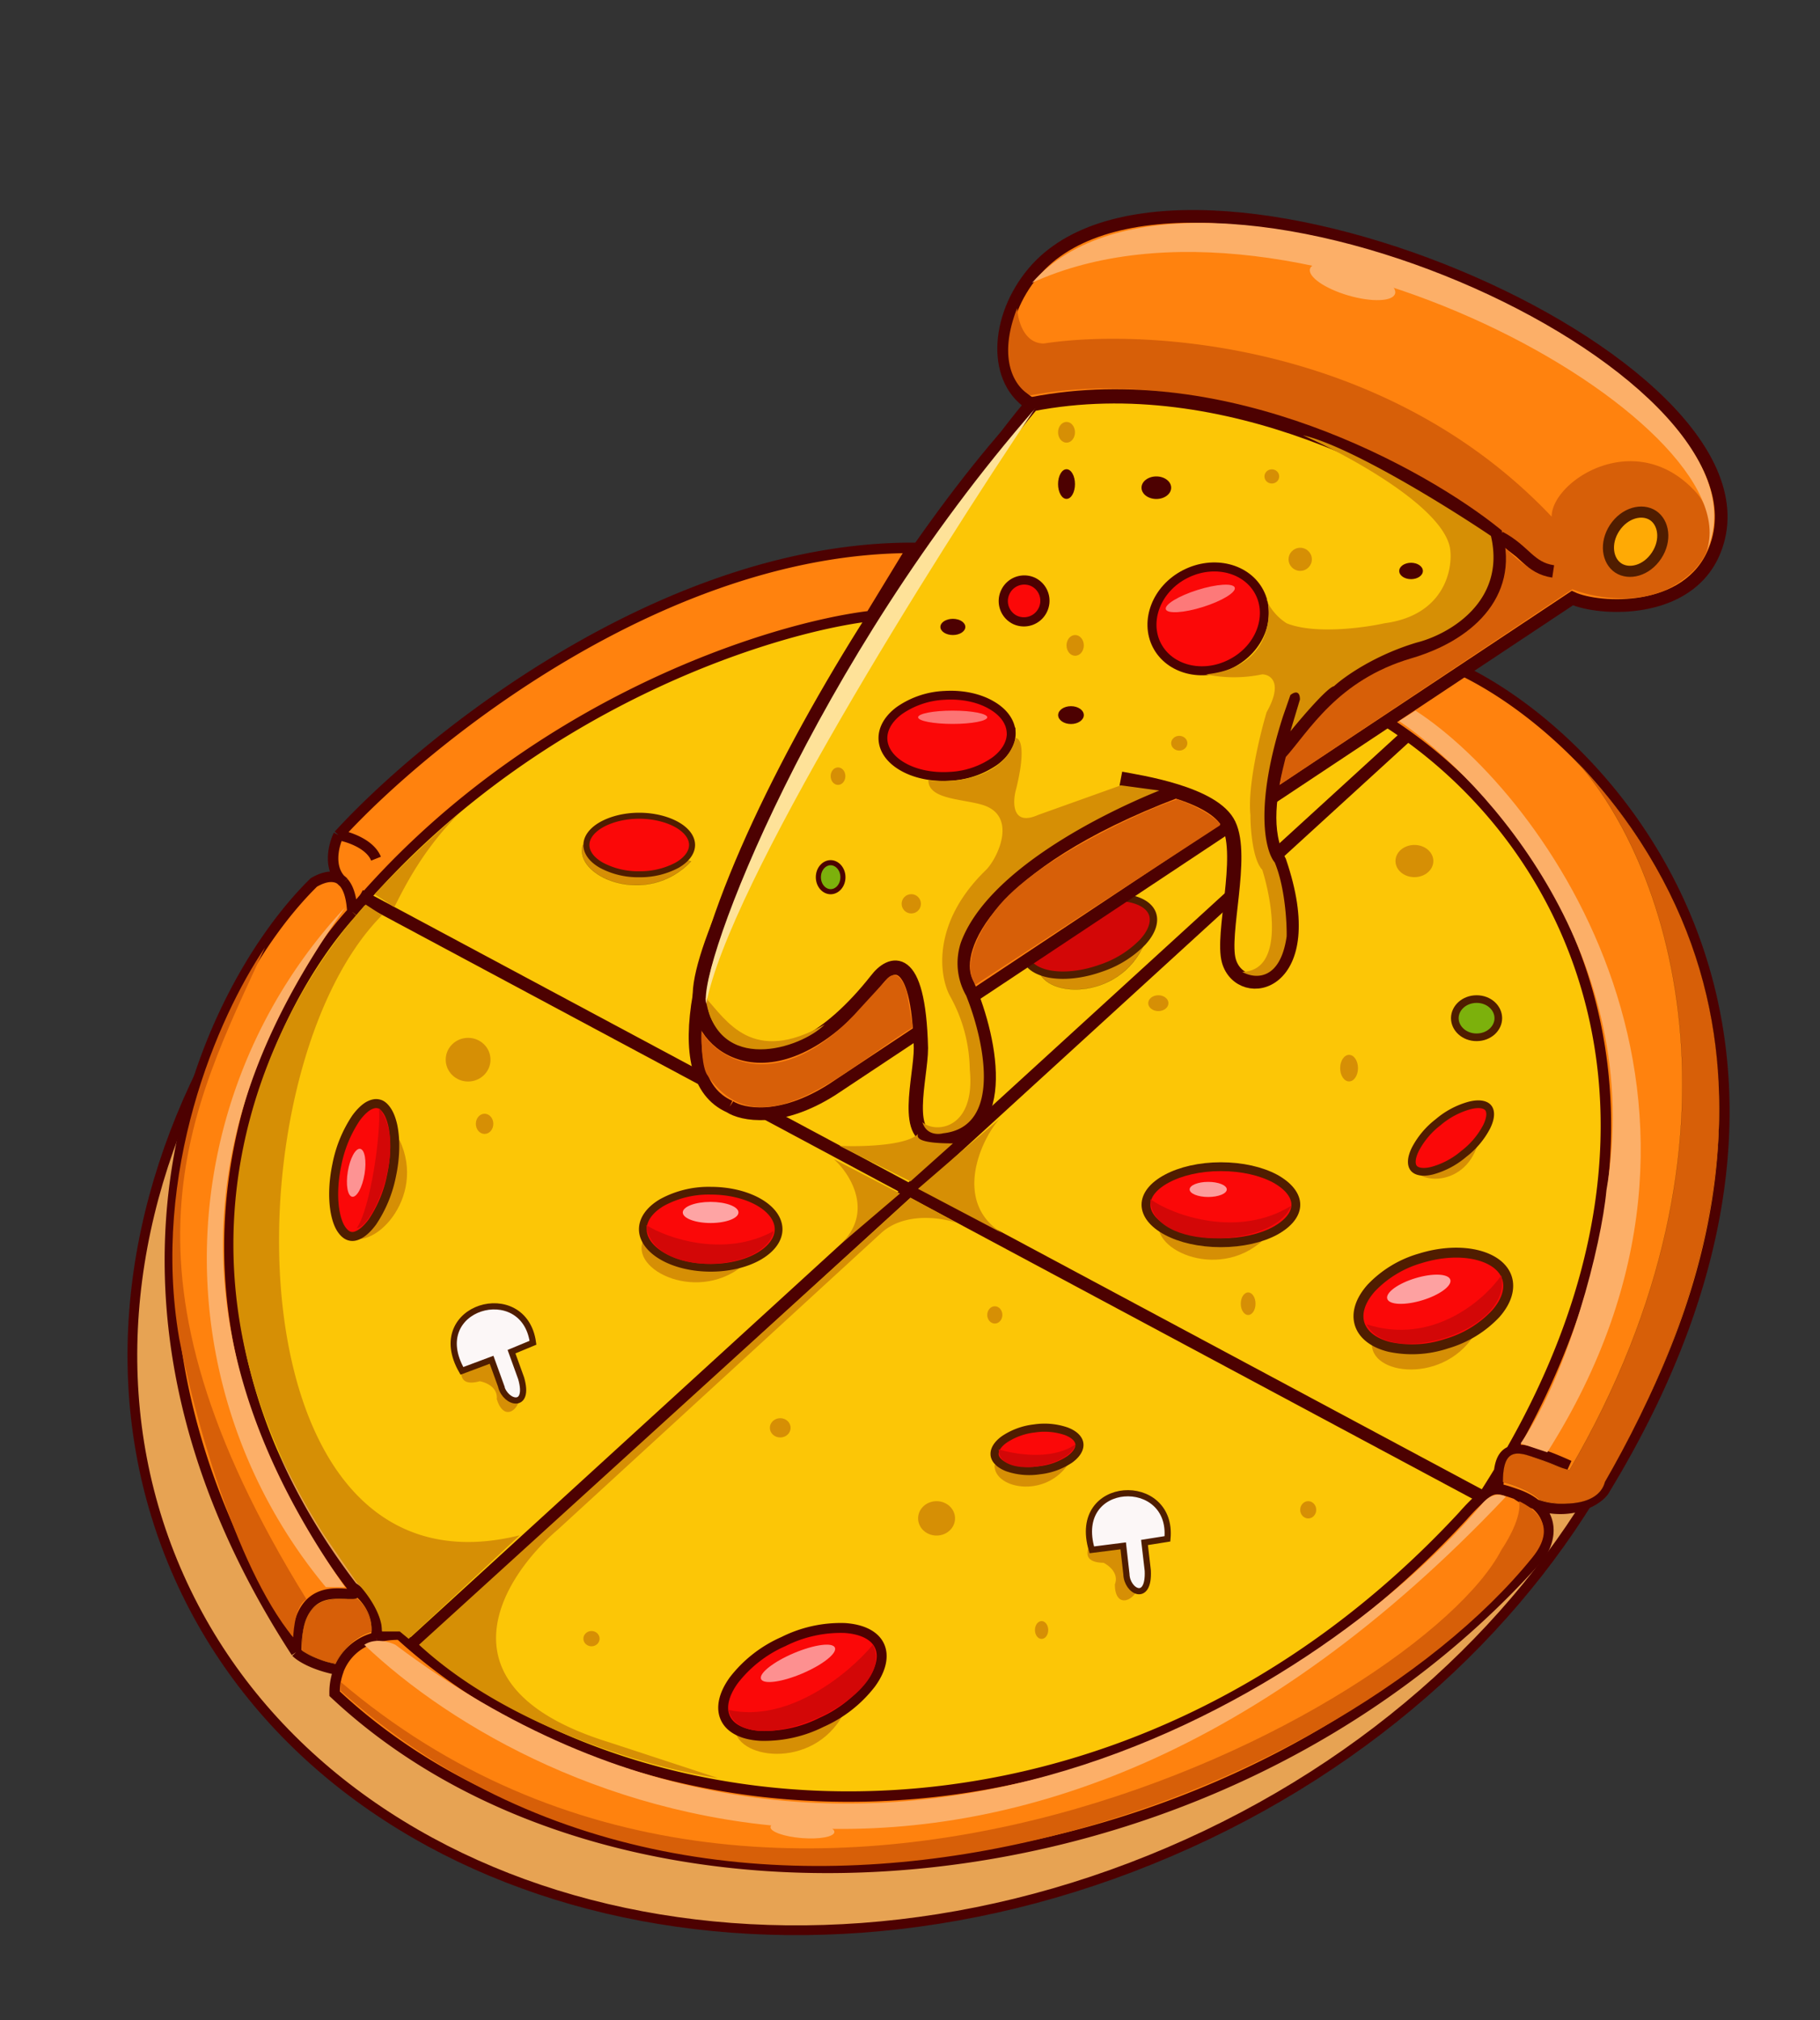 <svg xmlns="http://www.w3.org/2000/svg" width="200" height="222" fill="none" viewBox="0 0 200 222"><rect x="0" y="0" width="200" height="222" fill="#333333" stroke="none"/><g clip-path="url(#a)"><path fill="#E7A353" stroke="#4D0101" stroke-width="1.07" d="M181.35 103.03c15.53 36.22-7.98 81.26-52.82 100.48-44.84 19.23-93.67 5.2-109.2-31.02S27.31 91.23 72.15 72s93.67-5.2 109.2 31.03Z"/><path fill="#FCC606" stroke="#000" stroke-width=".01" d="M27.5 152.94C14 98.6 70.94 71.26 94.7 67.84c17.57-3.73 57.6-2.24 77.12 33.69 4.77 9.98 9.82 36.31-8.14 61.82-6.83 12.05-49.46 49.14-101.2 27.99-17.44-4.43-30.59-27.44-34.98-38.4Z"/><path fill="#FF820E" d="M168.89 171.32c-35.15 39.38-100.23 44.75-132.12 14.81q0-1.42.44-2.6c-2.77-.52-4.27-1.52-4.67-1.95-26.03-40.1-9.54-73.33 1.95-84.6.6-.35 1.48-.74 2.28-.58q.37.07.7.31c-1.4-1.47-.78-3.87-.26-4.94C46.83 81.24 72.9 60.2 100.23 60.2l-4.56 7.49c-10.95 1.3-37.68 9.63-56.95 32.54-10.2 11.17-24.47 42.17 0 74.19 1.09.65 3.13 2.66 2.6 5.53q1.17-.32 2.61-.32c26.68 24.4 79.73 27 116.82-13.02a24 24 0 0 1 2.43-2.42q.81-1.27 1.57-2.52c.15-1.1.49-1.86 1.27-2.16 20.85-36.5 7.5-66.7-13.73-80.27l8.46-5.53c17.25 8.42 45.56 40.62 15.62 89.94-.55 1.15-3.8 3.08-7.63 1.67 2.24 1.84 1.44 4.56.15 6"/><path stroke="#4D0101" stroke-width="1.15" d="M32.54 181.58c-26.03-40.1-9.54-73.33 1.95-84.6.6-.35 1.48-.74 2.28-.58q.55.09 1 .57m-5.23 84.6c0-10.08 8.14-4.6 6.18-7.15m-6.18 7.16c.4.43 1.9 1.43 4.67 1.95m1.51-83.3c-10.2 11.17-24.47 42.17 0 74.19m0-74.2C58 77.33 84.72 69 95.67 67.7l4.56-7.49c-27.34 0-53.4 21.04-63.02 31.57m1.51 8.46c-.09-1.7-.46-2.7-.96-3.26m.96 77.45c1.09.65 3.13 2.66 2.6 5.53m-4.1 3.58a7 7 0 0 0-.45 2.6c31.9 29.94 96.97 24.57 132.12-14.8 1.6-1.8 2.44-5.53-2.28-7.14m-129.4 19.34a5.8 5.8 0 0 1 4.12-3.58m0 0q1.16-.32 2.6-.32c26.68 24.4 79.73 27 116.82-13.02a24 24 0 0 1 2.43-2.42m3.43 0c4.69 3.27 9.11.82 9.76-.54 29.94-49.32 1.63-81.52-15.62-89.94l-8.46 5.53c22.13 14.15 35.7 46.37 10.89 84.95m3.43 0c-.87-.3-1.45-.5-1.95-.54m-1.48.54c.55-.43.97-.57 1.48-.54M37.2 91.77c1.1.19 3.47.97 4.12 2.6m-4.12-2.6c-.55 1.13-1.22 3.77.55 5.2m126.9 66.68c0-4.2.65-5.83 7.8-2.57"/><path stroke="#4D0101" stroke-width="1.4" d="m45.07 180.93 109.5-100.07M39.54 98.44l123.33 66.05"/><path fill="#D68F05" stroke="#000" stroke-width=".01" d="M114.06 106.15c.14 3.6 9.02 4.06 11.74-2.54z"/><path fill="#D30707" stroke="#501D00" stroke-width=".81" d="M126.65 100.45c.3.87-.06 1.98-1.1 3.11a11.5 11.5 0 0 1-4.62 2.86c-1.97.7-3.9.89-5.4.66-1.5-.24-2.48-.88-2.79-1.75-.3-.87.06-1.98 1.1-3.11a11.5 11.5 0 0 1 4.62-2.86c1.97-.7 3.9-.89 5.39-.66 1.52.24 2.5.88 2.8 1.75Z"/><path fill="#FF820E" d="M188.41 60.53c-2.9 7.16-12.8 6.5-15.62 5.2l-81.35 54.02c-5.73 3.64-9.89 2.76-11.25 1.87-14.46-6.43 15.68-58.82 33.38-77.04-4.56-2.6-4.17-9.7 0-14.64 15.9-18.88 83.3 9.76 74.84 30.59"/><path stroke="#4D0101" stroke-width="1.4" d="m80.05 121.7.14-.08m33.38-77.04c-4.56-2.6-4.17-9.7 0-14.64 15.9-18.88 83.3 9.76 74.84 30.59-2.9 7.16-12.8 6.5-15.62 5.2l-81.35 54.02c-5.73 3.64-9.89 2.76-11.25 1.87m33.38-77.04c-17.7 18.22-47.84 70.61-33.38 77.04m33.38-77.04c8.24-2.17 30.46-2.02 53.37 15.95"/><path fill="#D75F08" d="M114.7 37.75c-2.2 0-2.87-2.6-2.92-3.9-2.34 5.98 0 8.89 1.46 9.6 22.13-4.08 43.77 9.24 53.04 16.5a6 6 0 0 0 4.23 2.28l-.4.82c-1.83 0-4.02-2.06-4.88-3.1.52 6.97-5.89 11.13-9.36 12.13-5.53.81-10.83 6.02-14.57 10.57l-.64 3.58 32.13-21.47c1.85.76 6.51 1.82 10.42 0 6.63-3.39 5.04-8.63 3.09-10.74-6.61-7.16-15.79-1.14-15.79 2.76-18.22-19.26-44.8-20.71-55.8-19.03"/><path fill="#FFAA05" stroke="#501D00" stroke-width="1.22" d="M181.65 56.65c1.18.78 1.5 2.72.39 4.4-1.12 1.7-3.03 2.15-4.21 1.37-1.19-.79-1.5-2.72-.4-4.4 1.13-1.7 3.03-2.15 4.22-1.37Z"/><path fill="#FCC606" d="M96.32 107.71c-10.8 13.67-19.36 7.49-19.36 2.44-1.46-8.79 26.03-53.53 36.45-65.73 21.34-4.17 42.84 7.8 50.92 14.32 1.82 6.63-3.25 11.04-9.44 12.85-8.46 2.48-11.7 8.35-14.31 11.23-1.1 4.25-1.81 8.58 0 11.87 4.71 13.83-4.23 15.46-5.54 10.9-.83-2.92 1.68-11.43 0-14.96-.81-1.74-3.32-2.91-5.85-3.7-20.83 7.95-24.58 17.25-23.12 20.78 2.66 5.8 5.25 17.41-3.08 17.41-3.9.26-1.79-6.67-1.79-9.93-.26-10.8-3.36-9.49-4.88-7.48"/><path stroke="#4D0101" stroke-width="1.57" d="M129.19 86.94c-20.83 7.94-24.58 17.25-23.12 20.77 2.66 5.8 5.25 17.41-3.08 17.41-3.9.26-1.79-6.67-1.79-9.93-.26-10.8-3.36-9.49-4.88-7.48-10.8 13.67-19.36 7.49-19.36 2.44-1.46-8.79 26.03-53.53 36.45-65.73 21.34-4.17 42.84 7.8 50.92 14.32 1.82 6.63-3.25 11.04-9.44 12.85-8.46 2.48-11.7 8.35-14.31 11.23m-17.41 2.76c2 .38 10.25 1.6 11.87 5.05 1.68 3.53-.83 12.04 0 14.97 1.3 4.55 10.25 2.92 5.54-10.9-1.81-3.3-1.1-7.63 0-11.88m1.95-6.84c-.68 1.5-1.32 4.37-1.95 6.84"/><path fill="#D68F05" d="M57.11 168.73c-32.05 7.97-32.22-50.9-15.13-68.15l-1.8-1.17c-11.22 12.37-23.81 39.25-4.55 69.32l3.58 5.2c.92.92 2.77 3.29 2.77 5.37h1.95l.98.81zm-6.6-79.4c-4.17 4.16-6.2 8.46-7.18 10.36l-2.17-1.42a128 128 0 0 1 9.35-8.94m10.83 78.74 35.47-32.54c2.55-2.34 6.6-1.73 8.3-1.14l-5.05-2.76-54.01 49.13c10.15 9.38 26.14 13.67 32.86 14.65l-11.88-3.9c-19.52-6-11.93-18.12-5.69-23.44m48.81-32.54c-5.47-3.38-2.4-10.2-.34-12.53l-4.7 4-4.23 3.65zm-9.27-10.9c-1.3 1.3-6.3 1.41-8.63 1.3l7.81 3.9 4.66-4.17c-3.76 0-4-.6-3.84-1.03m-8.63 12.21c3.9-3.52 1.2-7.85-.65-9.47l7.3 3.8z"/><path fill="#FB0808" stroke="#4D0101" stroke-width=".99" d="M138.4 65.1c1.38 2.67.06 6.2-3.1 7.82-3.17 1.64-6.8.66-8.17-2s-.06-6.2 3.1-7.82 6.8-.66 8.17 2Z"/><path fill="#FB0808" stroke="#4D0101" stroke-width="1.01" d="M114.59 67.04a2.3 2.3 0 0 1-3.06 1.08 2.3 2.3 0 0 1-1.04-3.08 2.3 2.3 0 0 1 3.07-1.07 2.3 2.3 0 0 1 1.03 3.07Z"/><path fill="#FB0808" stroke="#4D0101" stroke-width=".97" d="M111.12 80.45c.06 1.15-.58 2.3-1.8 3.2a9.4 9.4 0 0 1-4.98 1.67c-2 .12-3.82-.3-5.14-1.06-1.33-.76-2.1-1.82-2.17-2.97s.57-2.29 1.8-3.2a9.4 9.4 0 0 1 4.98-1.67c2-.12 3.81.3 5.13 1.07 1.33.76 2.1 1.82 2.17 2.96Z"/><path fill="#7CB10C" stroke="#4D0101" stroke-width=".56" d="M92.63 96.4c0 .92-.64 1.6-1.35 1.6s-1.35-.68-1.35-1.6c0-.91.64-1.59 1.35-1.59.7 0 1.35.68 1.35 1.6Z"/><path fill="#D68F05" d="M77.54 109.66c2.28 2.44 5.11 7.49 13.09 2.93-2.6 2.66-11.87 5.61-13.1-2.93"/><path fill="#FEE299" d="M113.73 44.9C102.56 61.46 80 97.47 77.61 110.32c-.98-4.06 11.78-37.55 36.12-65.4"/><ellipse cx="92.09" cy="85.3" fill="#D68F05" rx=".81" ry=".96"/><circle cx="100.14" cy="99.33" r="1.06" fill="#D68F05"/><ellipse cx="117.2" cy="47.51" fill="#D68F05" rx=".93" ry="1.14"/><ellipse cx="139.76" cy="52.36" fill="#D68F05" rx=".81" ry=".78"/><ellipse cx="118.15" cy="70.93" fill="#D68F05" rx=".95" ry="1.14"/><ellipse cx="129.59" cy="81.68" fill="#D68F05" rx=".89" ry=".81"/><ellipse cx="155.06" cy="62.75" fill="#4D0101" rx="1.3" ry=".9"/><ellipse cx="127.07" cy="53.6" fill="#4D0101" rx="1.63" ry="1.24"/><ellipse cx="104.71" cy="68.9" fill="#4D0101" rx="1.37" ry=".89"/><ellipse cx="117.69" cy="78.59" fill="#4D0101" rx="1.41" ry=".98"/><path fill="#D68F05" d="M111.62 81.1c-1.24 4.56-6.92 5-9.6 4.65 0 2.08 3.58 2.03 5.85 2.68 4.02 1.14 1.8 5.83.5 7.16-6 5.8-5.16 11.63-4 13.83a17 17 0 0 1 2.2 8.13c.65 6.6-3.82 7.04-5.2 5.78.39 1.37 1.68 1.38 2.27 1.22 6.64-.72 4.45-10.39 2.53-15.13a7.2 7.2 0 0 1-.57-5.86c2.92-7.89 15.53-14.15 21.8-16.68l-4.23-.57-9.11 3.26c-2.8 1.24-2.8-1.28-2.44-2.69 1.17-4.62.48-5.77 0-5.77m47.75-20.67c-.52-4.55-11.01-10.3-16.19-12.6 5.14 1.17 15.92 7.86 20.66 11.06 1.7 7.29-4.72 10.85-8.13 11.71-4.62 1.37-8 3.77-9.11 4.8-.72.13-3.5 3.37-4.8 4.97l1.05-3.5c0-1.1-.7-.79-1.05-.49l-.82 2.36c-3.19 9.96-1.92 14.83-.9 16.03 1.11 2.66 1.34 6.53 1.31 8.13-.71 4.95-3.55 4.67-4.88 3.9 4.56-.12 3.36-7.53 2.2-11.22-1.05-1.1-1.3-4.48-1.3-6.02-.33-3.19 1.05-8.87 1.78-11.3 1.83-3.26.44-4.13-.48-4.16a15 15 0 0 1-6.19 0c6.02-.6 7.24-4.89 6.81-7.85q-.15-.34-.14-.69.09.33.14.7a6 6 0 0 0 2.06 2.23c3.06 1.23 8.43.51 10.74 0 6.44-.85 7.51-5.72 7.24-8.06"/><ellipse cx="117.2" cy="53.2" fill="#4D0101" rx=".93" ry="1.63"/><ellipse cx="142.88" cy="61.47" fill="#D68F05" rx="1.28" ry="1.27"/><path fill="#D68F05" d="M70.61 136.51c-1.14 3.42 7 7 11.88 1.79z"/><path fill="#D68F05" stroke="#000" stroke-width=".01" d="M64.06 92.86c-1.14 3.42 7 7 11.88 1.8z"/><path fill="#D68F05" d="M127.4 134.03c-1.13 3.41 7 7 11.88 1.79zm23.36 13.74c.02 3.6 8.88 4.37 11.82-2.13zm4.14-20.13c.49 2.79 6.4 2.9 7.6-2.31zM80.75 189.7c-.23 3.6 8.55 4.97 11.93-1.32zm28.54-28.7c-.12 2.73 6.2 3.89 8.55-.86zm-71.34-25.3c2.78 2.3 9.04-4 5.94-10.43z"/><path stroke="#4D0101" stroke-width="1.37" d="M164.82 59.06c2.77 1.47 3.25 3.35 5.86 3.74"/><path fill="#D75F08" d="M33.68 175.76c-22.45-36.28-12.85-53.57-4.56-71.63-5.2 7.65-12.56 24.73-9.43 42.96 1.46 7.64 6.02 24.92 12.53 32.86.05-1.03.29-3.54 1.46-4.19"/><path fill="#FCAF68" d="M35.8 174.42a56.5 56.5 0 0 1 2.11-74.68c-9.26 13.34-24.86 39.4 0 74.68z"/><path fill="#D75F08" stroke="#000" stroke-width=".01" d="M38.24 175.72c-5.02-.32-5.05 3.25-5.05 5.7.76.46 2.56 1.38 3.66 1.38.44-.92 1.84-2.91 3.99-3.5a4.6 4.6 0 0 0-1.63-3.58z"/><path fill="#FCAF68" d="M170.03 159.61c24.24-38.23-.17-72.24-14.48-81.51l-1.8 1.14c9.66 6.56 27.18 26.03 22.78 51.58-.54 5.9-4.06 20-9.43 27.82z"/><path fill="#D75F08" stroke="#000" stroke-width=".01" d="M172.47 161.57c21.47-36.78 10.74-67.69 0-78.75 28.1 28.96 13.83 62.8 3.9 80.05-.78 3-5.8 2.55-7.16 1.95-1.04-1.04-3.14-1.74-4.06-1.95 0-5.37 3.09-2.44 7.32-1.3Z"/><path fill="#FCAF68" d="M165.47 164.5c-54.02 57.14-106.14 34.65-125.44 16.26 1.17-.78 2.76-.32 3.41 0 50.12 37.62 101.2 5.86 119.27-15.29 1.1-1.5 2.3-1.27 2.76-.98"/><path fill="#D75F08" d="M164.98 170.35c-8.95 17.25-79.4 55.48-127.56 14.48v.98c42.63 38.23 109.3 12.2 130.98-14.65 2.73-3.38.43-5.26-1.47-6.18.23 1.14-.48 3.16-1.95 5.37"/><path fill="#FB0808" stroke="#4D0101" stroke-width="1.09" d="M96.64 180.86c.52 1.1.22 2.59-.93 4.17a14 14 0 0 1-5.44 4.26 14 14 0 0 1-6.75 1.48c-1.96-.12-3.29-.84-3.8-1.94-.52-1.1-.23-2.58.92-4.17a14 14 0 0 1 5.45-4.25 14 14 0 0 1 6.74-1.49c1.96.13 3.3.84 3.81 1.94Z"/><path fill="#FB0808" stroke="#501D00" stroke-width=".85" d="M85.56 135.1c0 1.07-.74 2.12-2.1 2.93-1.35.8-3.25 1.3-5.36 1.3s-4.01-.5-5.36-1.3-2.1-1.86-2.1-2.93c0-1.08.73-2.13 2.1-2.94a10.7 10.7 0 0 1 5.36-1.3c2.11 0 4 .5 5.36 1.3s2.1 1.86 2.1 2.94Z"/><path fill="#FB0808" stroke="#501D00" stroke-width=".99" d="M43.02 129.22a14 14 0 0 1-2.1 5.08q-.67.9-1.32 1.3-.63.38-1.12.26-.49-.1-.92-.7-.44-.61-.68-1.72c-.31-1.45-.3-3.4.15-5.5a14 14 0 0 1 2.1-5.08q.67-.9 1.32-1.3.64-.36 1.12-.25.49.08.92.7.43.6.68 1.71c.3 1.46.3 3.4-.15 5.5Z"/><path fill="#FB0808" stroke="#501D00" stroke-width=".89" d="M118.61 158.66c.07.52-.25 1.14-1.05 1.72a7.4 7.4 0 0 1-3.3 1.2 7.4 7.4 0 0 1-3.5-.29c-.92-.35-1.4-.86-1.46-1.38s.25-1.13 1.05-1.71a7.4 7.4 0 0 1 3.3-1.21 7.4 7.4 0 0 1 3.5.3c.92.34 1.4.86 1.46 1.37Z"/><path fill="#FB0808" stroke="#501D00" stroke-width=".97" d="M142.4 132.4c0 1.03-.8 2.06-2.3 2.88-1.5.8-3.6 1.3-5.94 1.3s-4.44-.5-5.93-1.3c-1.52-.81-2.3-1.85-2.3-2.88s.78-2.06 2.3-2.87c1.49-.8 3.59-1.31 5.93-1.31s4.44.5 5.94 1.3c1.5.82 2.3 1.86 2.3 2.88Z"/><path fill="#D30707" d="M71.02 134.64c2.41 1.52 8.7 3.58 14 .65-.98 4.64-13.43 5.2-14-.65"/><path fill="#FB0808" stroke="#501D00" stroke-width="1.09" d="M165.61 140.46c.37 1.19-.07 2.6-1.26 3.94a12 12 0 0 1-5.38 3.27 12 12 0 0 1-6.28.36c-1.75-.43-2.91-1.34-3.28-2.53s.07-2.59 1.27-3.94a12 12 0 0 1 5.37-3.26c2.3-.72 4.54-.8 6.28-.37 1.76.44 2.91 1.35 3.28 2.53Z"/><path fill="#FB0808" stroke="#501D00" stroke-width=".85" d="M163.54 121.75c.3.37.32 1.07-.16 2.06a9 9 0 0 1-2.52 3 9 9 0 0 1-3.45 1.84c-1.07.27-1.75.1-2.05-.26-.3-.37-.32-1.07.16-2.06a9 9 0 0 1 2.52-3 9 9 0 0 1 3.46-1.84c1.06-.27 1.75-.1 2.04.26Z"/><path fill="#FB0808" stroke="#501D00" stroke-width=".66" d="M76.05 92.86c0 .81-.57 1.6-1.63 2.22a8.6 8.6 0 0 1-4.18 1 8.5 8.5 0 0 1-4.17-1c-1.06-.61-1.63-1.4-1.63-2.22 0-.8.57-1.6 1.63-2.21 1.05-.6 2.53-1 4.17-1s3.13.4 4.18 1c1.06.61 1.63 1.4 1.63 2.21Z"/><path fill="#FCAF68" d="M113.4 31.08c28.8-13.18 79.16 15.37 74.12 29.53 9.03-19.85-56.7-49.38-74.11-29.53"/><path fill="#D75F08" d="M109.42 99.98c-3.58 4.69-2.98 7.35-2.2 8.22l26.85-17.5c0-.51-2.2-2.03-4.72-2.84-2.52.73-15.52 6.35-19.93 12.12"/><ellipse cx="148.63" cy="30.91" fill="#FCAF68" rx="4.87" ry="1.63" transform="rotate(16.27 148.63 30.91)"/><ellipse cx="88.18" cy="201.07" fill="#FCAF68" rx="3.52" ry=".94" transform="rotate(4.56 88.18 201.07)"/><path fill="#D68F05" d="M52.72 151.8c-2.6.72-2.17-1.38-1.63-2.52l.66 1.22 3.25-1.22c.46 1.5 1.53 4.48 2.11 4.48-.39 1.56-1.87 2.2-2.52 0 .13-1.3-1.2-1.85-1.87-1.96m68.53 19.95c-2.7-.04-1.7-1.94-.86-2.88l.29 1.35 3.46-.26c.03 1.56.23 4.72.8 4.88-.82 1.4-2.42 1.6-2.43-.7.48-1.21-.64-2.1-1.26-2.4"/><path fill="#FCF7F7" stroke="#501D00" stroke-width=".68" d="m55.08 152.37-1.06-2.93-3.26 1.22c-4.06-7.07 6.84-10.16 7.81-3.09l-2.36.98 1.06 2.93c.98 3.42-1.7 2.77-2.2.9Zm68.7 20.62-.35-3.1-3.45.44c-2.33-7.82 8.99-8.32 8.31-1.21l-2.52.4.36 3.1c.16 3.55-2.3 2.3-2.35.37Z"/><path fill="#D75F08" d="M94.61 110.72c-8.2 9.3-15.13 6.43-17.49 2.69-.05 1.25 0 3.96.65 4.8 5.86 8.54 15.22-.82 22.54-5.3l-.65-3.82c-.82-2.76-1.93-1.92-2.36-1.3z"/><ellipse cx="51.44" cy="116.46" fill="#D68F05" rx="2.46" ry="2.4"/><ellipse cx="53.25" cy="123.51" fill="#D68F05" rx=".96" ry="1.11"/><ellipse cx="65" cy="180.09" fill="#D68F05" rx=".89" ry=".84"/><ellipse cx="85.74" cy="156.92" fill="#D68F05" rx="1.14" ry="1.06"/><ellipse cx="102.92" cy="166.87" fill="#D68F05" rx="2.03" ry="1.89"/><ellipse cx="114.46" cy="179.14" fill="#D68F05" rx=".73" ry=".98"/><ellipse cx="109.32" cy="144.51" fill="#D68F05" rx=".83" ry=".95"/><ellipse cx="143.76" cy="165.93" fill="#D68F05" rx=".88" ry=".95"/><ellipse cx="155.43" cy="94.63" fill="#D68F05" rx="2.08" ry="1.77"/><ellipse cx="127.29" cy="110.25" fill="#D68F05" rx="1.11" ry=".87"/><ellipse cx="137.16" cy="143.28" fill="#D68F05" rx=".81" ry="1.24"/><ellipse cx="148.25" cy="117.39" fill="#D68F05" rx=".98" ry="1.46"/><ellipse cx="131.9" cy="65.77" fill="#fff" fill-opacity=".46" rx="3.97" ry=".98" transform="rotate(-17.45 131.9 65.77)"/><ellipse cx="104.69" cy="78.83" fill="#fff" fill-opacity=".44" rx="3.8" ry=".73"/><ellipse cx="132.77" cy="130.72" fill="#fff" fill-opacity=".6" rx="2.04" ry=".83"/><ellipse cx="155.91" cy="141.69" fill="#fff" fill-opacity=".62" rx="3.62" ry="1.27" transform="rotate(-16.82 155.91 141.69)"/><ellipse cx="87.69" cy="182.8" fill="#fff" fill-opacity=".55" rx="4.41" ry="1.21" transform="rotate(-23.04 87.7 182.8)"/><ellipse cx="78.09" cy="133.25" fill="#fff" fill-opacity=".63" rx="3.06" ry="1.16"/><ellipse cx="39.14" cy="128.89" fill="#fff" fill-opacity=".56" rx="2.67" ry=".93" transform="rotate(99.48 39.14 128.89)"/><path fill="#D30707" d="M126.42 131.8c2.52 1.8 9.68 4.3 15.46.72-1.87 4.72-15.46 5.05-15.46-.73m-30.51 48.98c-2.49 3-9.16 8.65-15.86 7.15 1.63 6.19 18.87-1.3 15.86-7.16m13.83-21.47c1.63.49 5.78 1.3 8.47-.57-.74 2.6-8.47 3.82-8.47.57m-68.09-37.51c.22 2.99-.97 11.07-2.44 13.18 1.71 0 5.7-9.1 2.44-13.18m123.33 18.39c-1.92 2.77-7.64 7.71-14.8 5.37 2.44 4.88 16.1.73 14.8-5.37"/><path fill="#7CB10C" stroke="#501D00" stroke-width=".84" d="M164.65 111.9c0 1.12-1.02 2.1-2.39 2.1-1.36 0-2.39-.98-2.39-2.1s1.03-2.1 2.4-2.1 2.38.98 2.38 2.1Z"/></g><defs><clipPath id="a"><path fill="#fff" d="M0 0h200v221.93H0z"/></clipPath></defs></svg>